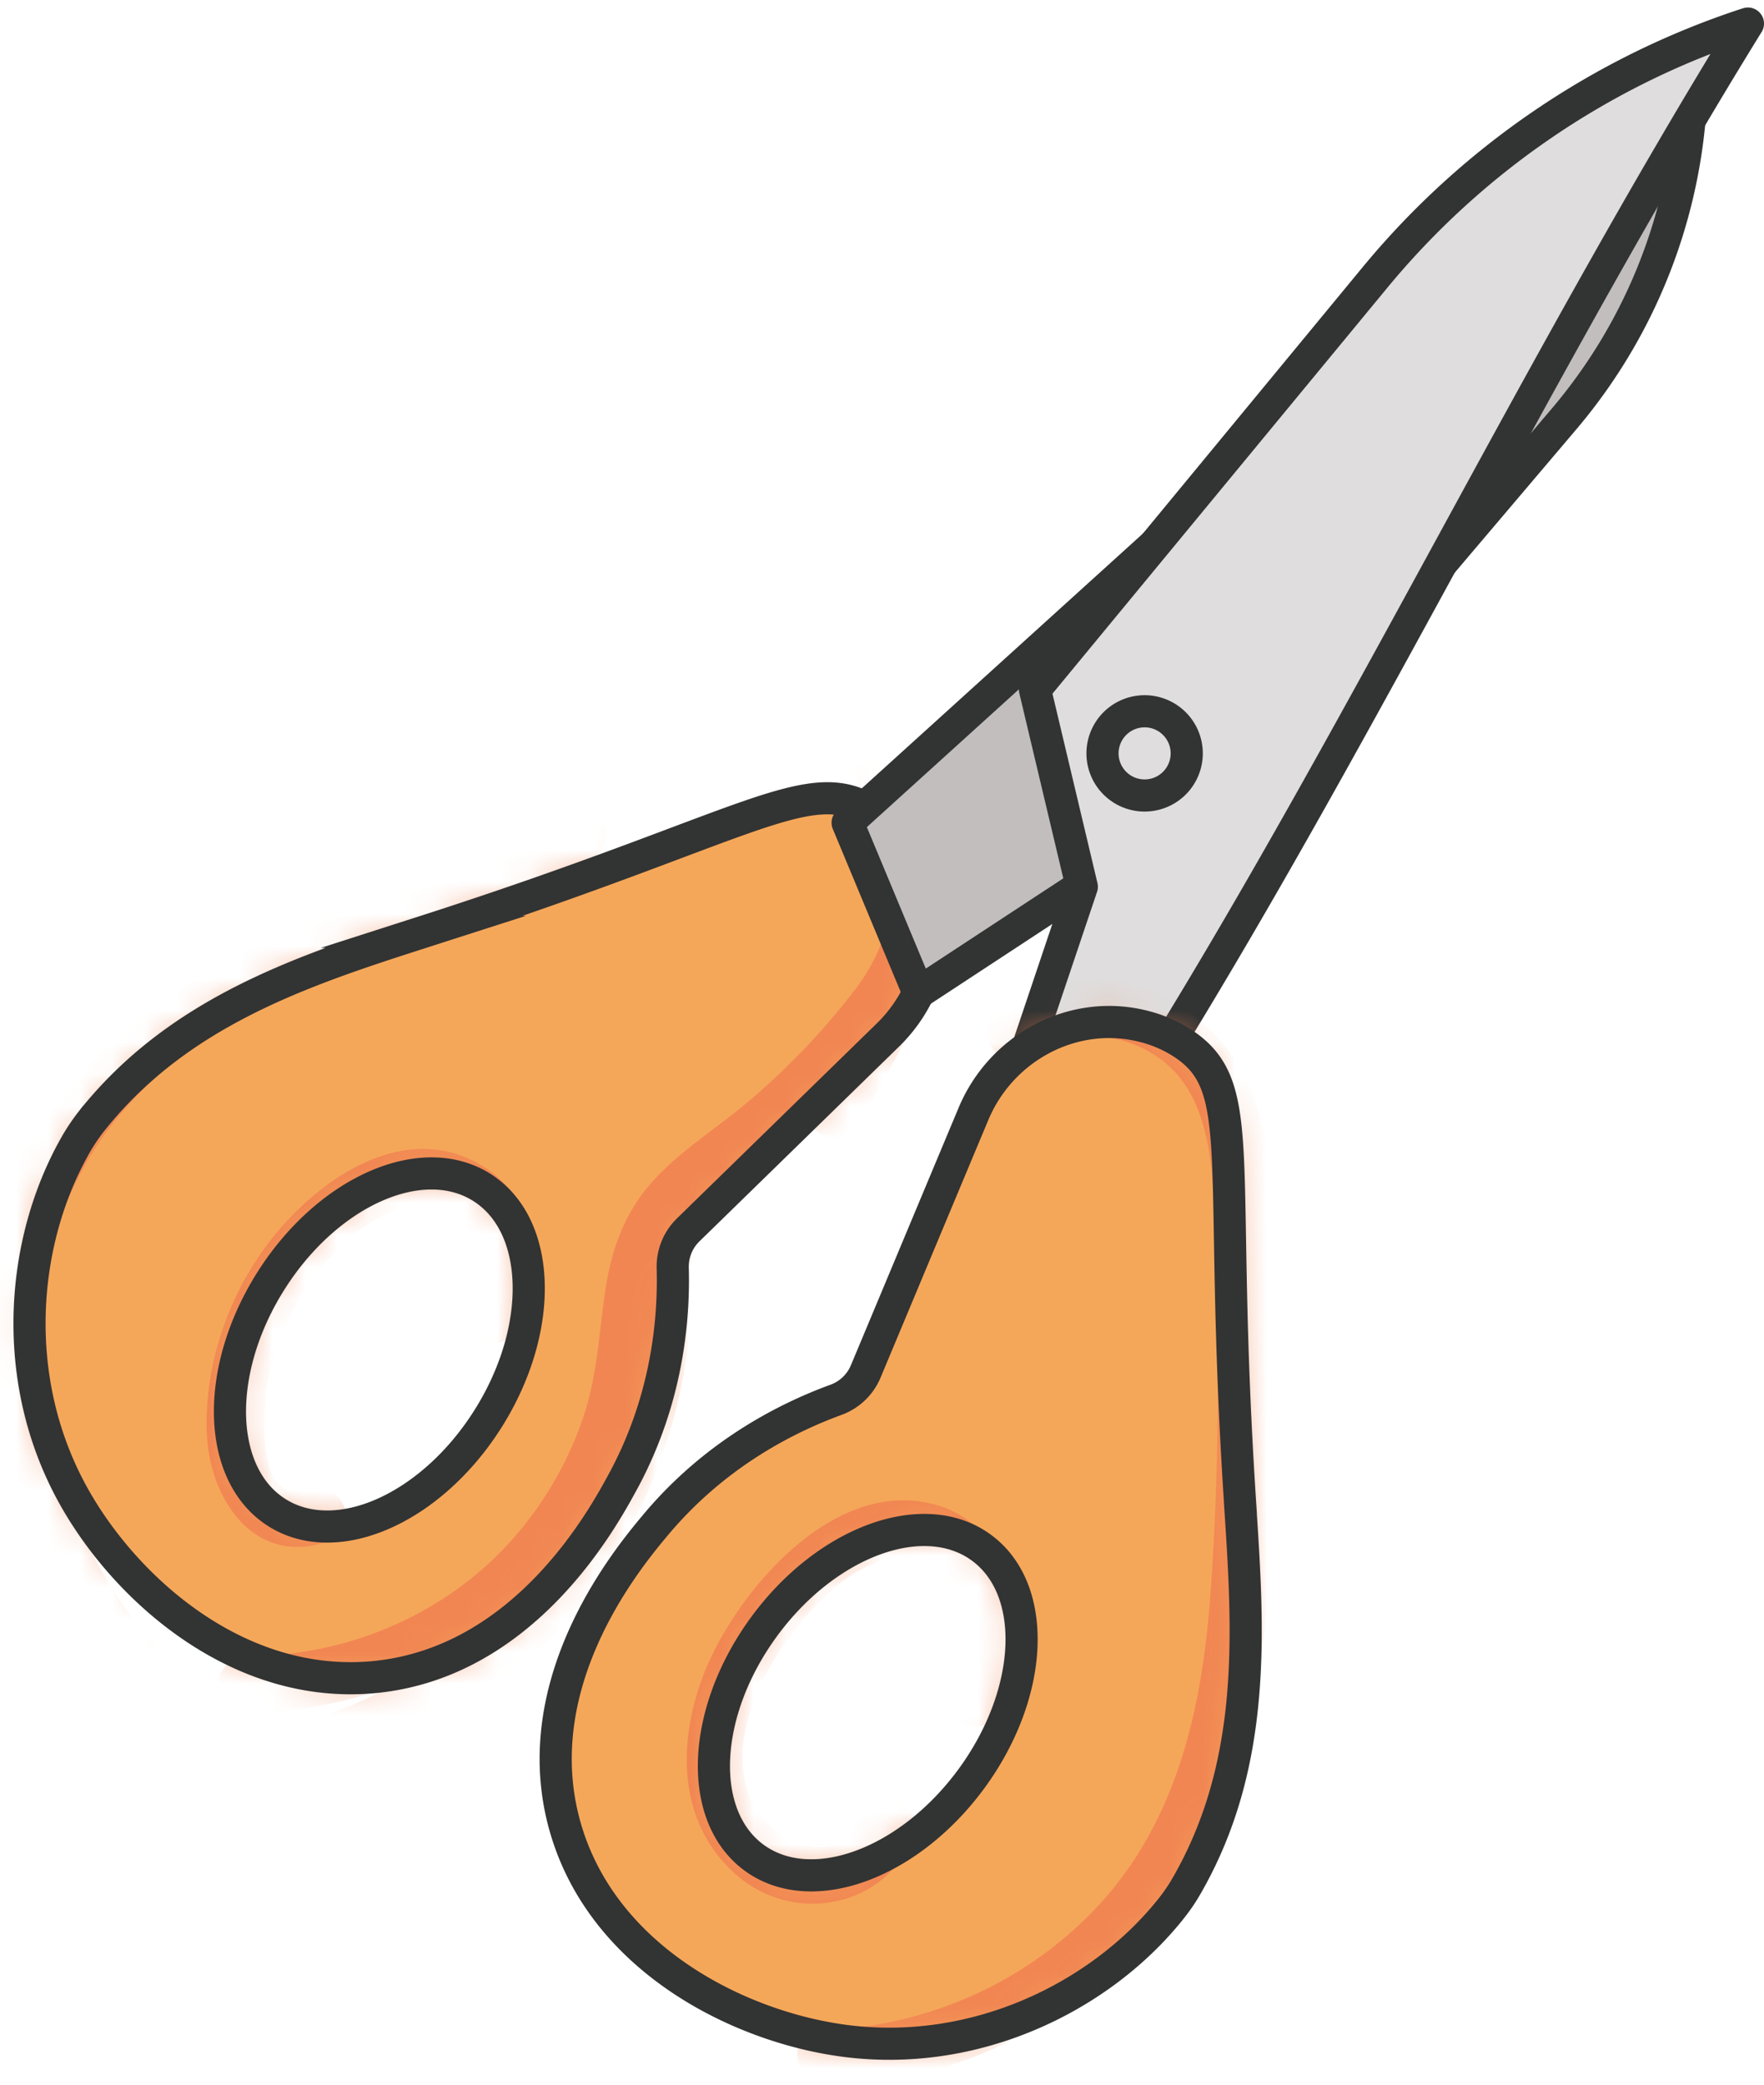<svg xmlns="http://www.w3.org/2000/svg" width="55" height="65" fill="none" viewBox="0 0 55 65">
  <path fill="#F5A759" d="M13.204 29.055c-3.7 1.188-7.637 2.465-10.369 5.926a6.14 6.14 0 0 0-.553.85c-1.643 2.987-1.98 7.22 0 10.793 1.618 2.923 5.167 6.097 9.433 5.663 4.654-.475 7.075-4.929 7.7-6.078 1.42-2.61 1.602-5.145 1.56-6.672a1.6 1.6 0 0 1 .483-1.19l6.229-6.078c1.623-1.583 1.906-4.142.56-5.966a3.943 3.943 0 0 0-.943-.922c-2.032-1.41-3.722.34-14.104 3.674h.004Zm2.018 15.172c-1.762 2.802-4.71 4.117-6.584 2.939-1.874-1.179-1.966-4.406-.204-7.208 1.761-2.802 4.71-4.117 6.584-2.938 1.874 1.178 1.966 4.405.204 7.207Z"/>
  <mask id="a" width="30" height="29" x="0" y="24" maskUnits="userSpaceOnUse" style="mask-type:luminance">
    <path fill="#fff" d="M13.204 29.055c-3.7 1.188-7.637 2.465-10.369 5.926a6.14 6.14 0 0 0-.553.85c-1.643 2.987-1.98 7.22 0 10.793 1.618 2.923 5.167 6.097 9.433 5.663 4.654-.475 7.075-4.929 7.7-6.078 1.42-2.61 1.602-5.145 1.56-6.672a1.6 1.6 0 0 1 .483-1.19l6.229-6.078c1.623-1.583 1.906-4.142.56-5.966a3.943 3.943 0 0 0-.943-.922c-2.032-1.41-3.722.34-14.104 3.674h.004Zm2.018 15.172c-1.762 2.802-4.71 4.117-6.584 2.939-1.874-1.179-1.966-4.406-.204-7.208 1.761-2.802 4.71-4.117 6.584-2.938 1.874 1.178 1.966 4.405.204 7.207Z"/>
  </mask>
  <g mask="url(#a)">
    <path fill="#F18653" d="M14.86 36.25c-2.207-1.187-4.576.309-6.048 1.968-1.537 1.734-2.429 4.083-2.367 6.404.056 2.106 1.49 4.273 3.835 3.423 1.076-.39.33-2.008-.744-1.62-1.53.554-1.343-2.412-1.219-3.178.203-1.23.714-2.4 1.46-3.397.727-.974 1.851-2.08 3.114-2.235 1.62-.199 2.556 1.535 1.702 2.846-.626.958.818 2.004 1.445 1.04 1.164-1.786.786-4.195-1.177-5.249l-.002-.002Z"/>
    <path fill="#F18653" d="M29.535 26.834c-.112-1.103-.5-2.191-1.277-3.233-.685-.92-2.058.214-1.372 1.134.647.87.922 1.8.942 2.744.026 1.225-.425 2.407-1.171 3.38a22.437 22.437 0 0 1-3.31 3.475c-.981.83-2.1 1.517-2.97 2.47-.883.967-1.3 2.1-1.497 3.383-.212 1.395-.254 2.76-.731 4.108a11.185 11.185 0 0 1-1.995 3.496c-2.078 2.461-5.21 3.842-8.418 3.846-1.136 0-1.337 1.774-.192 1.772a13.394 13.394 0 0 0 4.752-.876c-.768.413-1.577.764-2.427 1.04-1.087.353-.339 1.97.743 1.62 6.891-2.239 11.249-8.787 10.952-15.969-.012-.306-.15-.507-.34-.617v-.004c.855-1.389 2.537-2.235 3.737-3.305.099-.088.193-.182.291-.27.315.486 1.048.697 1.443.072.862-1.367 1.728-2.877 2.283-4.436a26.956 26.956 0 0 0 1.597-2.702c.38-.735-.384-1.265-1.034-1.126l-.006-.002Z"/>
    <path fill="#F18653" d="M17.666 25.182C12.053 28.151 4.78 29.447 1.277 35.18a.827.827 0 0 0-.585.519c-.365.91-.64 1.832-.832 2.76-1.631 5.83.898 12.056 3.975 17.048.593.963 2.22.235 1.62-.743a49.478 49.478 0 0 1-.484-.802 16.638 16.638 0 0 0 3.646 2.483c1.026.516 1.658-1.152.641-1.661C3.3 51.795.311 45.205 1.592 38.898c.188-.67.435-1.333.755-1.99C5.295 30.85 13 29.663 18.411 26.801c1.008-.534.275-2.157-.744-1.62h-.002Z"/>
  </g>
  <path stroke="#323333" stroke-miterlimit="10" stroke-width="1.002" d="M13.204 29.055c-3.7 1.188-7.637 2.465-10.369 5.926a6.14 6.14 0 0 0-.553.85c-1.643 2.987-1.98 7.22 0 10.793 1.618 2.923 5.167 6.097 9.433 5.663 4.654-.475 7.075-4.929 7.7-6.078 1.42-2.61 1.602-5.145 1.56-6.672a1.6 1.6 0 0 1 .483-1.19l6.229-6.078c1.623-1.583 1.906-4.142.56-5.966a3.943 3.943 0 0 0-.943-.922c-2.032-1.41-3.722.34-14.104 3.674h.004Zm2.018 15.172c-1.762 2.802-4.71 4.117-6.584 2.939-1.874-1.179-1.966-4.406-.204-7.208 1.761-2.802 4.71-4.117 6.584-2.938 1.874 1.178 1.966 4.405.204 7.207Z"/>
  <path fill="#C2BEBE" d="M26.43 25.655 52.741 1.808a16.753 16.753 0 0 1-3.969 11.248L37.877 25.9l-2.053.332-7.189 4.719-2.207-5.298.002.002Z"/>
  <path stroke="#323333" stroke-linecap="round" stroke-linejoin="round" stroke-width="1.002" d="M26.43 25.655 52.741 1.808a16.753 16.753 0 0 1-3.969 11.248L37.877 25.9l-2.053.332-7.189 4.719-2.207-5.298.002.002Z"/>
  <path fill="#DFDDDD" d="m31.962 32.903 1.768-5.254-1.46-6.147L42.863 8.661A25.176 25.176 0 0 1 54.429.757l.07-.022c-6.376 10.317-11.972 21.95-18.348 32.266"/>
  <path stroke="#323333" stroke-linecap="round" stroke-linejoin="round" stroke-width="1.002" d="m31.962 32.903 1.768-5.254-1.46-6.147L42.863 8.661A25.176 25.176 0 0 1 54.429.757l.07-.022c-6.376 10.317-11.972 21.95-18.348 32.266"/>
  <path fill="#F5A759" d="M38.673 47.013c.256 3.877.517 8.01-1.696 11.822-.176.304-.37.567-.587.828-2.173 2.627-5.985 4.497-10.036 3.972-3.313-.429-7.57-2.56-8.737-6.686-1.27-4.502 1.979-8.392 2.819-9.397 1.904-2.279 4.195-3.381 5.63-3.906a1.6 1.6 0 0 0 .928-.888c1.12-2.676 2.238-5.354 3.359-8.03.876-2.092 3.15-3.296 5.343-2.717a4.02 4.02 0 0 1 1.205.535c2.058 1.37 1.052 3.586 1.774 14.465l-.002.002Zm-14.85 3.706c-1.956 2.67-2.097 5.895-.31 7.204 1.785 1.308 4.817.206 6.776-2.464 1.956-2.67 2.096-5.894.31-7.203-1.785-1.309-4.818-.207-6.776 2.463Z"/>
  <mask id="b" width="22" height="33" x="17" y="31" maskUnits="userSpaceOnUse" style="mask-type:luminance">
    <path fill="#fff" d="M38.673 47.013c.256 3.877.517 8.01-1.696 11.822-.176.304-.37.567-.587.828-2.173 2.627-5.985 4.497-10.036 3.972-3.313-.429-7.57-2.56-8.737-6.686-1.27-4.502 1.979-8.392 2.819-9.397 1.904-2.279 4.195-3.381 5.63-3.906a1.6 1.6 0 0 0 .928-.888c1.12-2.676 2.238-5.354 3.359-8.03.876-2.092 3.15-3.296 5.343-2.717a4.02 4.02 0 0 1 1.205.535c2.058 1.37 1.052 3.586 1.774 14.465l-.002.002Zm-14.85 3.706c-1.956 2.67-2.097 5.895-.31 7.204 1.785 1.308 4.817.206 6.776-2.464 1.956-2.67 2.096-5.894.31-7.203-1.785-1.309-4.818-.207-6.776 2.463Z"/>
  </mask>
  <g mask="url(#b)">
    <path fill="#F18653" d="M28.713 46.819c-2.73-.403-5.203 2.31-6.354 4.473-1.214 2.281-1.515 5.352.634 7.196 1.78 1.527 4.584.996 5.49-1.215.437-1.064-1.229-1.7-1.662-.641-.745 1.816-2.9.764-3.447-.603-.616-1.542.138-3.378 1.008-4.658.775-1.143 2.138-2.68 3.624-2.799 2.31-.184 1.948 2.91 1.653 4.312-.236 1.122 1.536 1.303 1.772.192.491-2.32.287-5.812-2.716-6.255l-.002-.002Z"/>
    <path fill="#F18653" d="M39.21 34.568c-.874-3.012-4.059-4.746-6.947-3.766.515-.525.156-1.67-.768-1.52-1.088.177-.864 1.809.167 1.767a6.277 6.277 0 0 0-.441.234c-.972.583-.243 2.211.743 1.62 1.3-.778 2.927-.812 4.187.096 1.492 1.074 1.634 3.095 1.704 4.778.164 4.003.176 8.08-.126 12.076-.263 3.472-1.056 6.953-3.494 9.573-2.249 2.415-5.371 3.774-8.654 3.878-1.143.036-.846 1.794.286 1.758 3.838-.122 7.476-1.908 9.996-4.792 2.786-3.187 3.52-7.426 3.716-11.527.12-2.52.136-5.045.112-7.567-.02-2.16.128-4.515-.479-6.608h-.002Z"/>
  </g>
  <path stroke="#323333" stroke-miterlimit="10" stroke-width="1.002" d="M38.673 47.013c.256 3.877.517 8.01-1.696 11.822-.176.304-.37.567-.587.828-2.173 2.627-5.985 4.497-10.036 3.972-3.313-.429-7.57-2.56-8.737-6.686-1.27-4.502 1.979-8.392 2.819-9.397 1.904-2.279 4.195-3.381 5.63-3.906a1.6 1.6 0 0 0 .928-.888c1.12-2.676 2.238-5.354 3.359-8.03.876-2.092 3.15-3.296 5.343-2.717a4.02 4.02 0 0 1 1.205.535c2.058 1.37 1.052 3.586 1.774 14.465l-.002.002Zm-14.85 3.706c-1.956 2.67-2.097 5.895-.31 7.204 1.785 1.308 4.817.206 6.776-2.464 1.956-2.67 2.096-5.894.31-7.203-1.785-1.309-4.818-.207-6.776 2.463Z"/>
  <path fill="#DFDDDD" d="M35.652 24.803a1.313 1.313 0 1 0 0-2.625 1.313 1.313 0 0 0 0 2.625Z"/>
  <path stroke="#323333" stroke-miterlimit="10" stroke-width="1.002" d="M35.652 24.803a1.313 1.313 0 1 0 0-2.625 1.313 1.313 0 0 0 0 2.625Z"/>
</svg>
